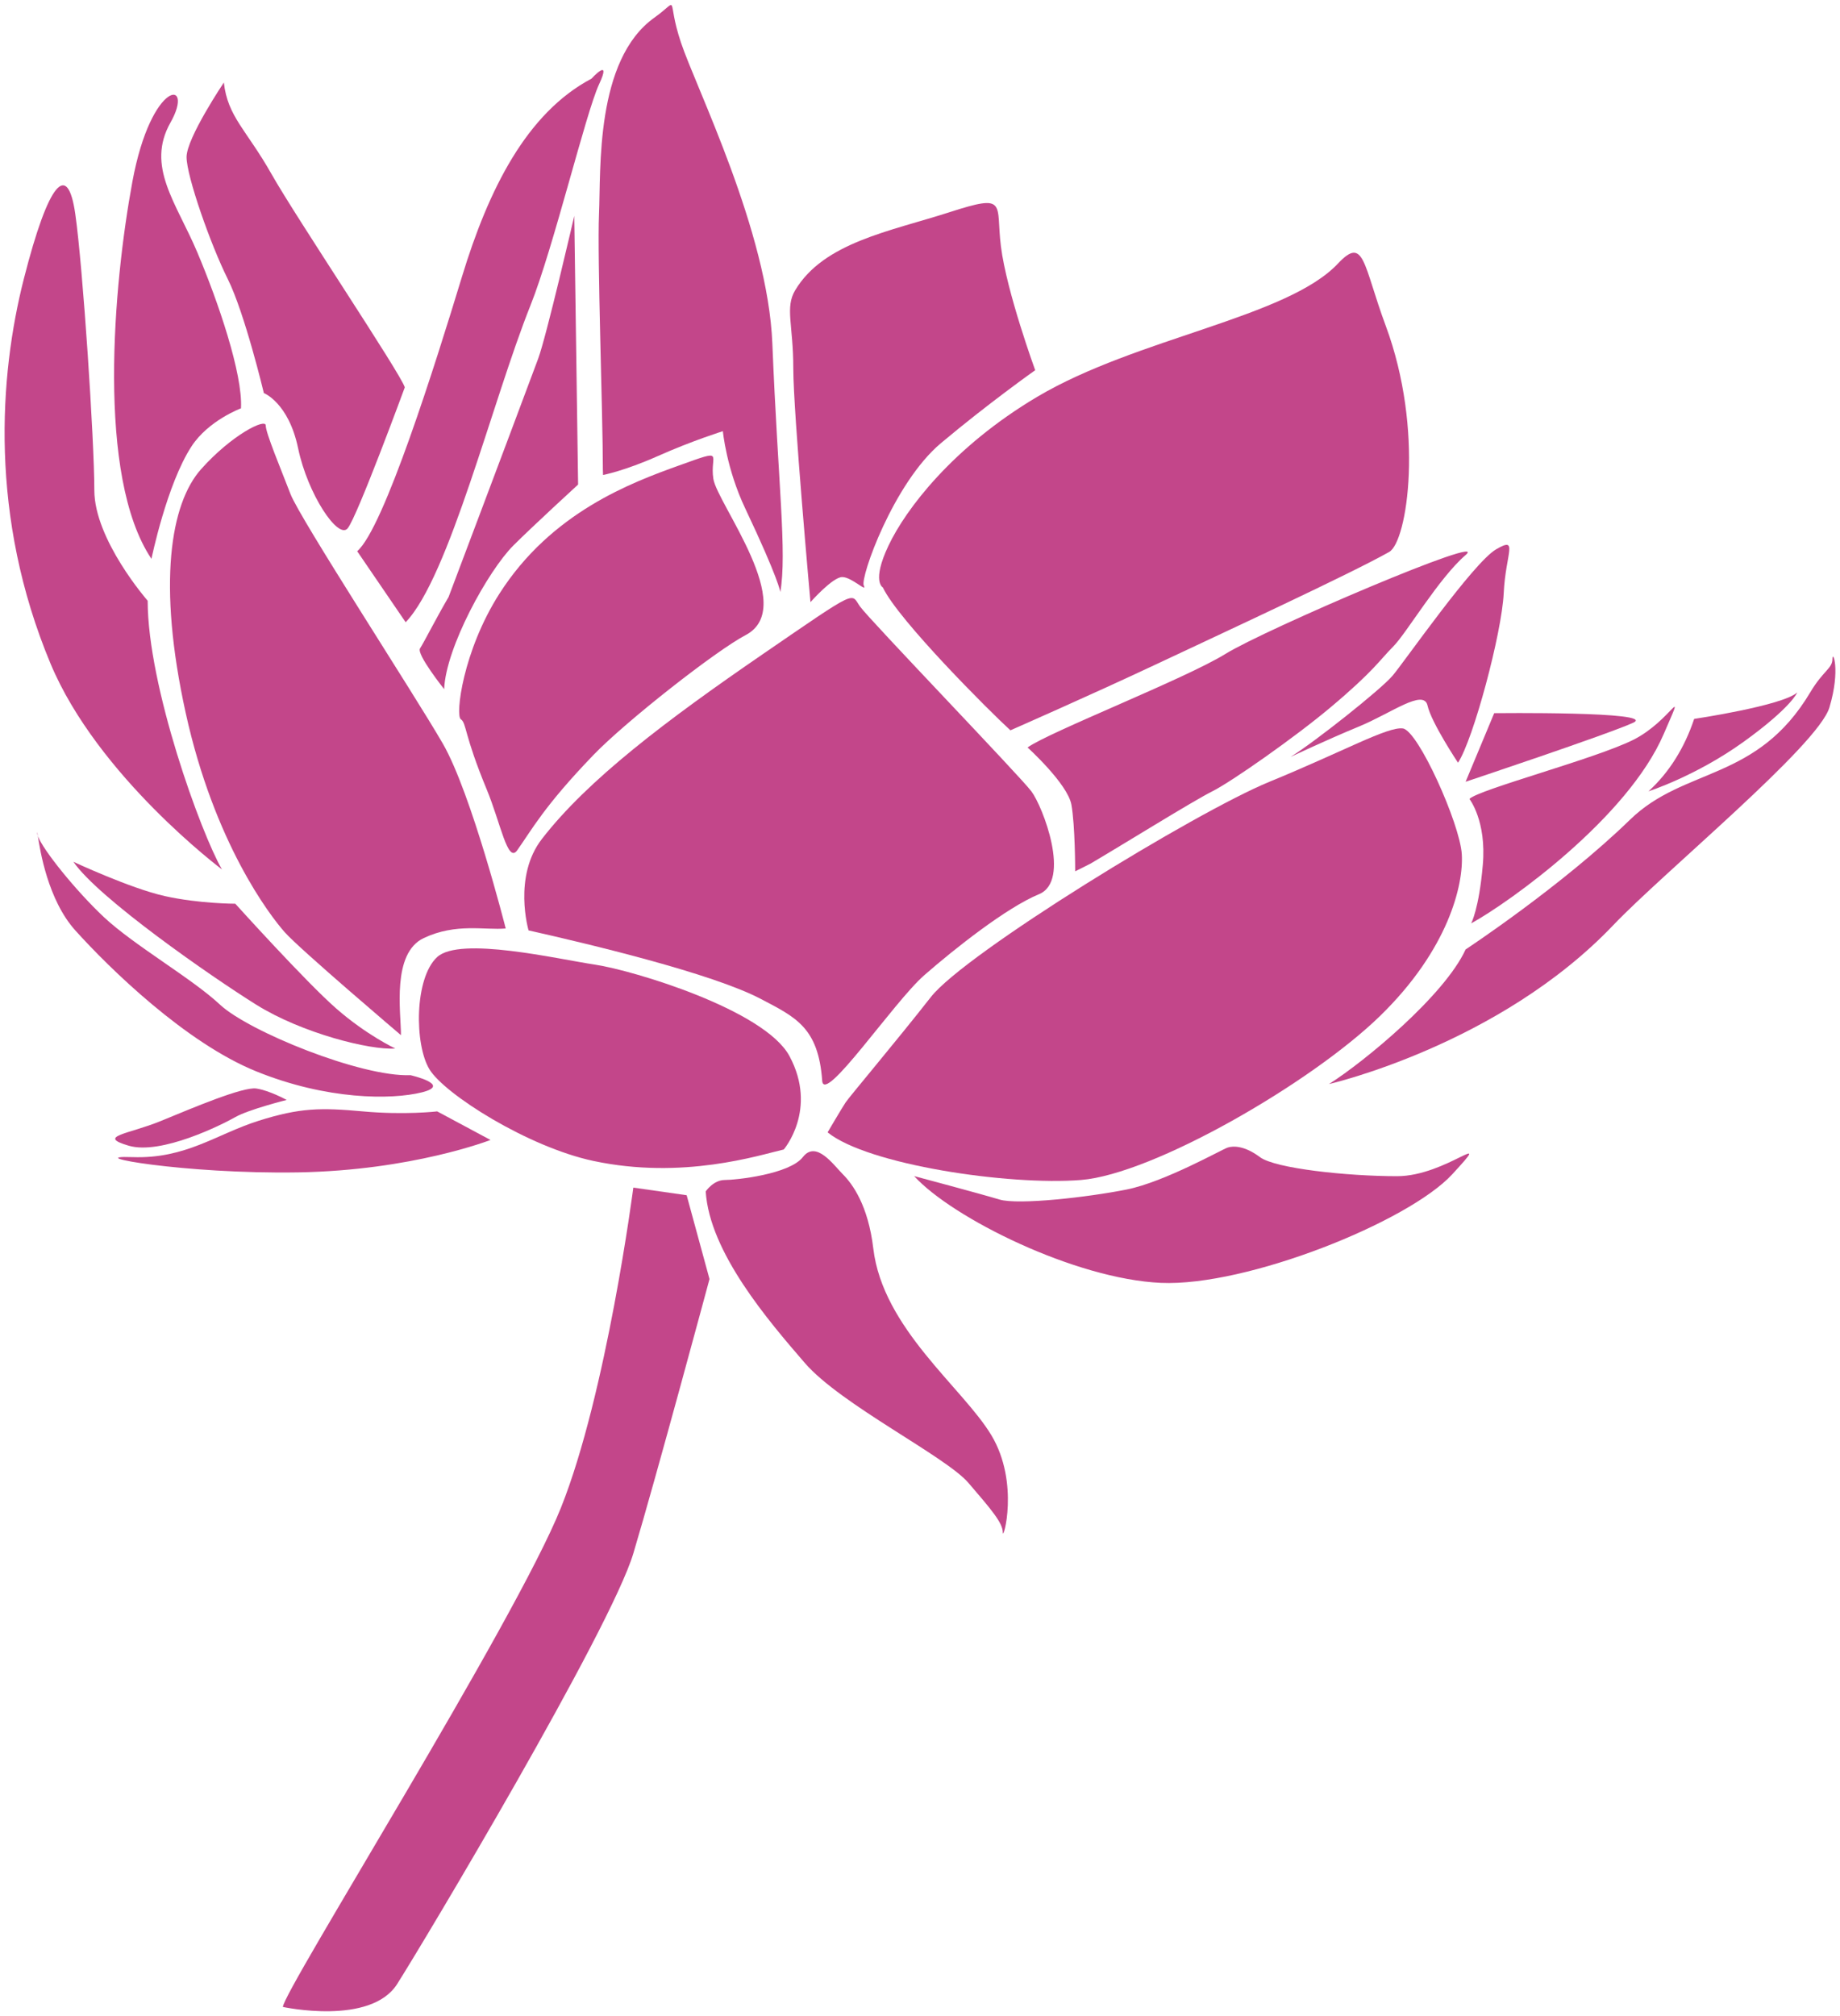 <svg version="1.1" id="_x30_" xmlns="http://www.w3.org/2000/svg" x="0" y="0" viewBox="0 0 730.354 800" xml:space="preserve"><style>.st0{fill:#c3468a}</style><path class="st0" d="M235.516 460.621c35.519 7.563 65.778-2.26 75.588-4.545 0 0 13.618-15.87 2.272-37.03-9.822-18.339-61.99-34.021-77.102-36.294-15.134-2.264-53.688-11.338-62.744-3.022-9.078 8.32-9.078 34.77-3.03 44.606 6.047 9.835 39.084 30.764 65.016 36.285zM14.77 330.583c0 .291.109.692.27 1.14-.205-1.371-.27-1.893-.27-1.14zM167.482 433.4c12.082-3.018-4.554-6.806-4.554-6.806-19.658.771-64.242-17.385-75.588-27.965-11.337-10.58-34.004-23.433-46.129-34.77-11.15-10.48-24.234-26.724-26.171-32.136.818 5.499 3.949 25.318 14.842 37.426 13.61 15.117 43.848 44.606 71.822 55.93 27.969 11.351 53.683 11.351 65.778 8.321zm27.208 18.9l-21.16-11.337s-12.852 1.515-29.493 0c-16.627-1.502-24.943-1.502-41.575 3.788-16.637 5.29-28.731 15.112-49.904 14.355-21.16-.745 20.424 6.805 65.779 6.056 45.371-.767 76.353-12.862 76.353-12.862z"/><path class="st0" d="M93.397 443.235c5.29-3.03 20.394-6.806 20.394-6.806s-6.806-3.775-12.086-4.541c-5.299-.749-24.943 7.571-37.805 12.861-12.844 5.29-25.705 6.034-12.844 9.822 12.843 3.79 37.042-8.319 42.341-11.336zm0-84.665s-14.363 0-27.974-3.03c-13.623-3.026-36.285-13.606-36.285-13.606 9.823 14.355 54.424 45.358 72.567 56.696 18.147 11.337 45.363 18.143 55.199 17.385 0 0-11.351-5.29-23.446-15.87-12.105-10.58-40.061-41.575-40.061-41.575zm335.649 109.613c28.731-2.273 91.471-38.558 118.678-65.021 27.216-26.45 33.264-52.164 32.506-64.25-.736-12.104-17.372-49.142-23.42-49.891-6.061-.762-23.441 9.069-52.926 21.16-29.476 12.095-120.781 68.034-134.391 85.41-13.618 17.398-32.353 39.555-33.855 41.836-1.502 2.259-7.136 11.855-7.136 11.855 15.87 12.853 71.812 21.17 100.544 18.901z"/><path class="st0" d="M326.355 428.798c.706 9.788 28.387-31.243 40.483-41.836 12.108-10.58 32.737-26.885 45.572-32.175 12.861-5.294 1.524-34.783-3.03-40.818-4.524-6.056-64.25-68.042-68.016-73.341-3.788-5.29 0-7.553-38.567 18.9-38.567 26.459-69.549 49.895-87.692 73.337-11.59 14.938-5.303 36.285-5.303 36.285 23.446 5.29 72.797 16.981 92.237 27.22 13.684 7.188 22.801 11.242 24.316 32.428zM168.227 372.18c12.866-6.056 24.19-3.03 32.51-3.788 0 0-13.611-53.678-24.957-73.332-11.329-19.654-56.687-89.198-60.466-99.029-3.775-9.831-9.831-24.199-9.831-27.212 0-3.025-13.601 3.775-25.705 17.381-12.095 13.61-17.376 45.359-6.047 96.76 11.337 51.42 33.254 80.134 39.315 86.938 6.048 6.814 46.117 40.826 46.117 40.826-.001-9.064-3.776-32.51 9.064-38.544zm178.417 123.21c-2.055-17.263-8.32-25.696-12.095-29.48-3.775-3.775-10.593-13.611-15.883-6.805-5.29 6.805-26.45 9.078-30.996 9.078-4.519 0-7.549 4.532-7.549 4.532 1.502 24.19 24.948 51.406 39.315 68.047 14.364 16.615 55.93 37.03 64.995 47.632 9.086 10.58 13.61 15.848 13.61 19.649 0 3.775 6.814-19.649-4.524-38.571-11.345-18.879-43.089-42.32-46.873-74.082zm207.894-28.714c-19.658 0-48.389-3.03-54.437-7.571-6.039-4.533-10.593-4.533-12.84-3.775-2.273.745-24.96 13.611-40.073 16.636-15.112 3.008-42.912 6.227-50.475 3.967-7.563-2.286-33.855-9.296-33.855-9.296 15.121 16.615 63.915 40.849 97.927 42.364 34.025 1.51 98.276-24.19 115.669-43.09 17.399-18.901-2.259.765-21.916.765z"/><path class="st0" d="M269.529 184.684c-18.896 6.801-50.662 18.525-71.321 50.91-14.512 22.736-17.533 48.28-15.283 49.795 2.273 1.515 1.184 5.891 10.258 27.808 5.564 13.445 8.298 29.48 12.086 24.203 5.725-8.02 10.58-17.398 30.247-37.804 12.792-13.297 48.559-41.366 60.475-47.627 21.047-11.059-11.338-52.16-12.84-61.991-1.528-9.826 5.291-12.094-13.622-5.294zm242.676 115.675s14.368-6.806 27.212-12.1c12.848-5.299 25.692-15.121 27.216-8.316 1.515 6.805 12.095 22.675 12.095 22.675 6.039-9.065 17.394-51.402 18.143-67.281.758-15.878 6.047-22.679-3.017-17.385-9.087 5.286-36.577 44.88-41.131 50.175-4.751 5.568-31.005 26.371-40.518 32.232zm-104.332-3.784s15.874 14.363 17.398 22.684c1.502 8.316 1.502 26.45 1.502 26.45l6.047-3.03c12.844-7.55 40.818-24.934 48.394-28.71 7.55-3.788 32.619-21.312 46.865-33.268 17.351-14.564 19.645-18.905 24.943-24.194 5.281-5.29 18.143-27.216 28.723-36.285 10.593-9.078-79.537 29.445-95.398 39.272-15.891 9.825-70.154 31.029-78.474 37.081zm-55.181-80.134c-6.818 14.36-2.264 16.632-2.264 16.632 6.039 12.852 42.333 49.142 50.64 56.696 0 0 32.345-14.198 58.05-26.293 25.705-12.095 77.02-35.845 92.289-44.479 7.258-4.11 13.941-48.467-1.328-89.625-9.078-24.464-8.495-35.972-18.983-24.822-20.185 21.495-79.946 29.471-119.444 52.921-33.412 19.838-52.155 44.607-58.96 58.97zm374.651 45.041c0 3.78-3.592 4.511-8.769 13.166-21.16 35.532-49.974 29.59-71.56 50.575-27.229 26.459-65.269 51.489-65.269 51.489-8.316 18.143-39.873 44.322-54.237 53.409 0 0 67.503-15.444 112.866-63.066 19.815-20.82 81.23-71.242 85.776-86.355 4.532-15.12 1.193-22.996 1.193-19.218zm-144.082 55.504s6.849 8.764 5.312 26.158c-1.524 17.625-4.637 23.237-4.637 23.237 15.125-8.32 62.073-41.832 76.428-75.1 9.387-21.726 3.03-5.295-12.082 2.272-15.126 7.55-61.243 19.645-65.021 23.433z"/><path class="st0" d="M692.125 294.306c18.891-13.606 21.264-19.545 21.264-19.545-6.035 5.29-40.922 10.475-40.922 10.475-3.784 11.338-9.823 21.165-18.129 28.731-.001.001 18.886-6.054 37.787-19.661zm-110.38 15.875s56.7-18.9 66.536-23.433c9.831-4.532-55.185-3.788-55.185-3.788l-11.351 27.221zM88.098 344.959c-8.32-14.376-29.48-72.579-29.48-106.596 0 0-21.173-24.19-21.173-43.848s-4.532-88.454-7.563-109.622c-3.026-21.165-10.589-12.853-20.411 25.71-9.827 38.558-13.758 94.453 10.589 152.708 18.683 44.697 68.038 81.648 68.038 81.648z"/><path class="st0" d="M76.003 177.13c6.709-10.319 19.657-15.121 19.657-15.121.745-13.611-9.069-42.333-17.385-61.991-8.321-19.658-20.429-34.017-10.593-51.411 9.823-17.381-7.562-17.381-15.125 23.433-7.558 40.827-14.355 117.076 7.563 149.695 0 .001 6.047-29.484 15.883-44.605zm65.774 41.576l19.24 28.178c17.272-17.929 34.369-87.744 49.542-125.706 9.078-22.671 21.931-76.349 27.208-87.687 5.303-11.338-3.017-2.264-3.017-2.264-25.692 13.602-40.818 43.844-51.398 78.618-10.593 34.775-30.995 99.791-41.575 108.861z"/><path class="st0" d="M104.734 155.967s9.823 3.775 13.602 21.917c3.775 18.147 15.878 36.29 19.657 31.753 3.784-4.541 22.684-55.947 22.684-55.947-1.515-5.29-43.099-67.285-52.921-84.661-9.827-17.394-17.398-22.683-18.9-36.29 0 0-14.803 22.014-14.803 29.576 0 7.558 9.509 34.683 16.305 48.289 6.805 13.605 14.376 45.363 14.376 45.363zm108.865-13.615c-12.736 34.152-35.536 94.497-35.536 94.497-5.086 8.703-9.835 18.147-11.338 20.415-1.524 2.264 9.574 16.17 9.574 16.17.653-16.597 17.507-47.039 27.464-56.993 7.567-7.558 25.705-24.19 25.705-24.19L227.944 85.66s-11.015 47.727-14.345 56.692zm25.696 43.848l.07 2.255s8.246-1.502 21.848-7.545c13.606-6.052 25.714-9.831 25.714-9.831s1.389 14.882 8.877 30.651c13.362 28.196 13.941 33.198 13.941 33.198 2.656-15.931-.901-42.677-3.174-98.62-1.802-44.566-30.238-101.302-36.285-119.444-6.056-18.147 0-17.389-10.589-9.831-23.537 16.824-21.16 60.484-21.931 77.861-.744 17.398 1.529 79.384 1.529 101.306zm82.402 52.712s8.816-9.958 12.604-9.958c3.784 0 10.071 6.383 8.556 3.357-1.493-3.021 11.721-40.591 30.612-56.47 18.909-15.866 37.434-28.958 37.434-28.958s-11.329-30.995-13.61-49.138c-2.133-17.097 2.934-21.086-20.494-13.518-23.437 7.549-49.791 11.947-61.151 30.908-4.14 6.901-.766 13.611-.766 31 .001 17.386 6.815 92.777 6.815 92.777zM251.386 471.2s-10.589 81.657-28.723 127.007c-18.151 45.35-110.375 192.024-110.375 198.084 0 0 34.779 7.549 45.351-9.091 10.589-16.636 84.683-140.613 93.748-170.842 9.069-30.246 30.237-108.873 30.237-108.873l-9.064-33.255-21.174-3.03z"/></svg>